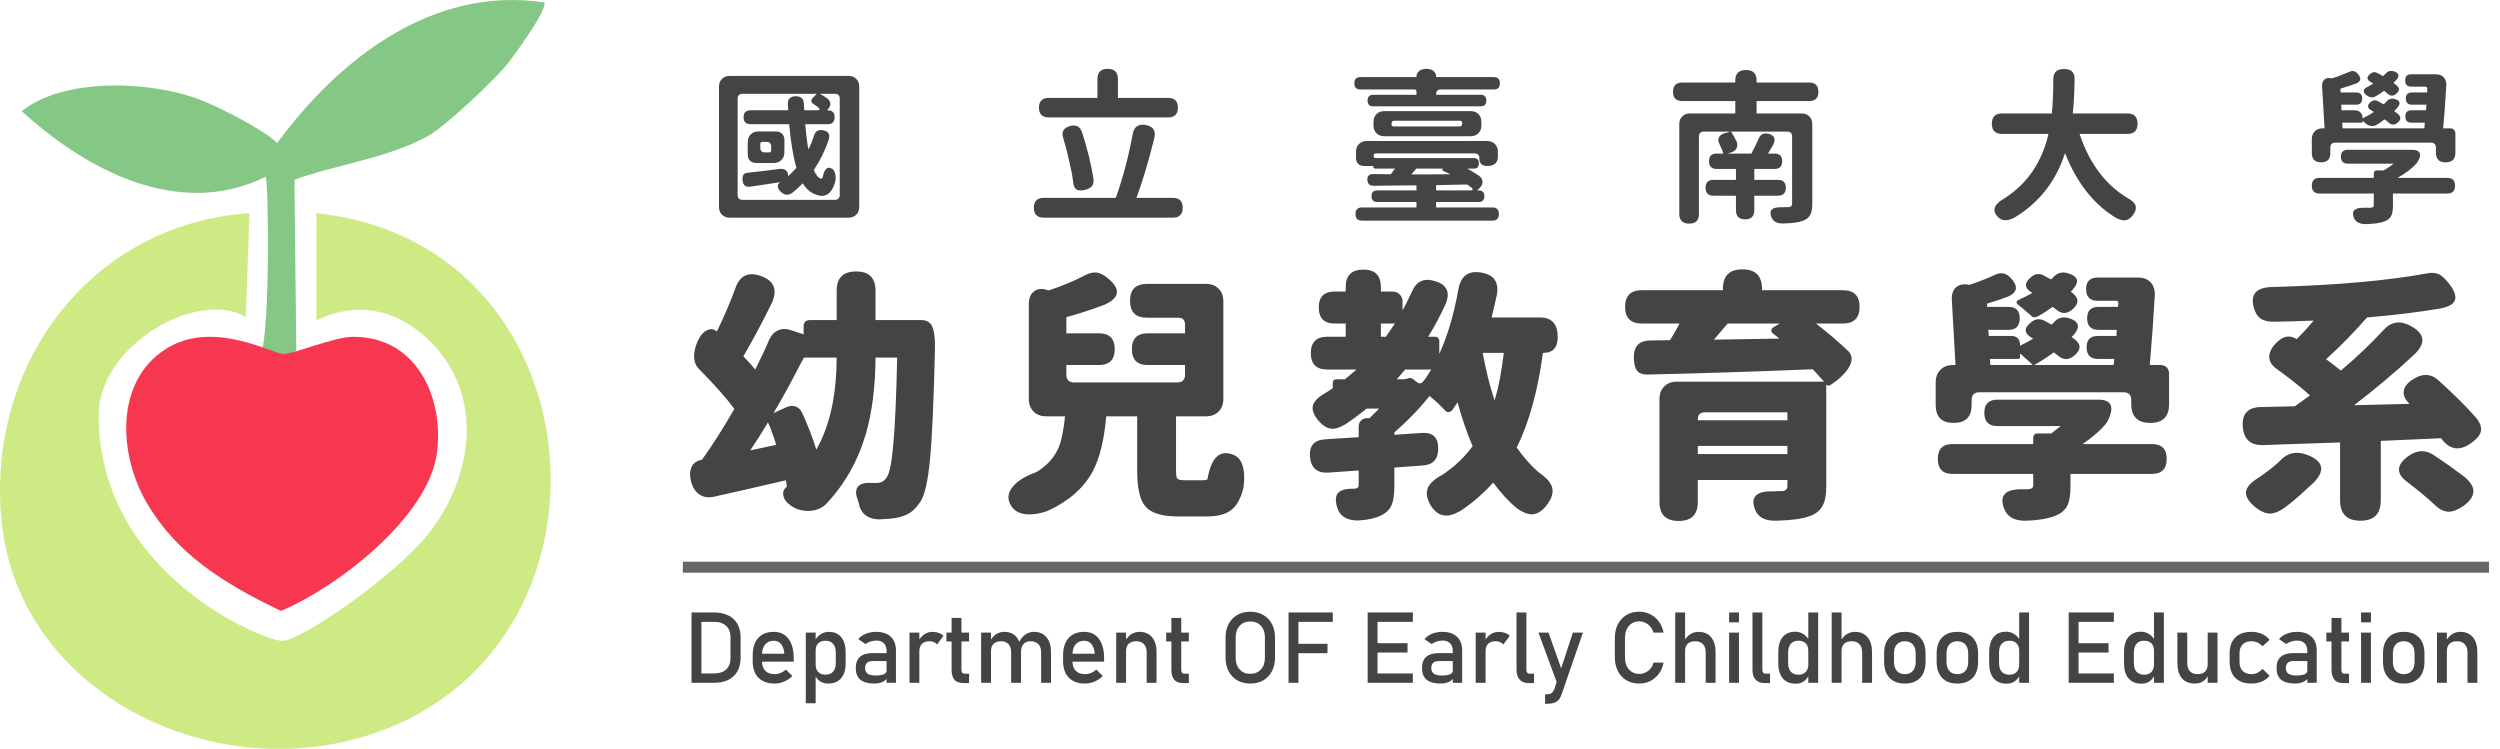 <svg width="227" height="68" viewBox="0 0 227 68" fill="none" xmlns="http://www.w3.org/2000/svg">
<path d="M63.398 62V61.148H64.843C65.315 61.148 65.68 61.026 65.938 60.783C66.198 60.537 66.329 60.191 66.329 59.746V57.865C66.329 57.419 66.198 57.075 65.938 56.832C65.68 56.586 65.315 56.463 64.843 56.463H63.398V55.61H64.817C65.59 55.61 66.188 55.811 66.61 56.212C67.035 56.611 67.247 57.173 67.247 57.9V59.71C67.247 60.194 67.152 60.607 66.961 60.95C66.771 61.29 66.494 61.55 66.131 61.732C65.768 61.911 65.328 62 64.812 62H63.398ZM62.791 62V55.61H63.688V62H62.791ZM70.342 62.066C69.706 62.066 69.214 61.889 68.865 61.534C68.517 61.18 68.343 60.676 68.343 60.023V59.508C68.343 58.829 68.51 58.303 68.844 57.931C69.18 57.559 69.654 57.373 70.263 57.373C70.837 57.373 71.281 57.584 71.594 58.005C71.911 58.427 72.069 59.019 72.069 59.781V60.08H68.993V59.359H71.217C71.19 58.99 71.094 58.701 70.927 58.493C70.763 58.285 70.541 58.181 70.263 58.181C69.926 58.181 69.664 58.292 69.476 58.515C69.289 58.738 69.195 59.053 69.195 59.46V60.04C69.195 60.418 69.295 60.708 69.494 60.91C69.696 61.112 69.979 61.213 70.342 61.213C70.524 61.213 70.704 61.177 70.883 61.103C71.061 61.03 71.221 60.928 71.362 60.796L71.95 61.385C71.725 61.602 71.471 61.77 71.19 61.89C70.909 62.007 70.626 62.066 70.342 62.066ZM73.165 63.855V57.438H74.061V63.855H73.165ZM75.208 62.066C74.924 62.066 74.676 61.998 74.465 61.864C74.254 61.726 74.099 61.533 73.999 61.284L74.061 60.33C74.061 60.526 74.096 60.693 74.166 60.831C74.237 60.969 74.338 61.074 74.47 61.148C74.605 61.221 74.767 61.257 74.957 61.257C75.253 61.257 75.482 61.168 75.643 60.989C75.807 60.808 75.889 60.553 75.889 60.225V59.236C75.889 58.902 75.807 58.643 75.643 58.458C75.482 58.273 75.253 58.181 74.957 58.181C74.767 58.181 74.605 58.216 74.47 58.287C74.338 58.357 74.237 58.459 74.166 58.594C74.096 58.729 74.061 58.893 74.061 59.086L73.969 58.208C74.106 57.941 74.287 57.736 74.509 57.592C74.732 57.446 74.98 57.373 75.252 57.373C75.741 57.373 76.119 57.535 76.386 57.86C76.652 58.183 76.786 58.64 76.786 59.231V60.225C76.786 60.808 76.648 61.26 76.373 61.583C76.097 61.905 75.709 62.066 75.208 62.066ZM80.5 62V59.108C80.5 58.81 80.42 58.578 80.259 58.414C80.1 58.247 79.875 58.164 79.582 58.164C79.403 58.164 79.226 58.191 79.05 58.247C78.877 58.3 78.722 58.377 78.584 58.48L77.93 58.032C78.102 57.824 78.329 57.663 78.611 57.548C78.895 57.431 79.21 57.373 79.555 57.373C80.127 57.373 80.569 57.52 80.883 57.816C81.196 58.112 81.353 58.53 81.353 59.069V62H80.5ZM79.384 62.066C78.825 62.066 78.404 61.95 78.123 61.719C77.844 61.487 77.705 61.133 77.705 60.655C77.705 60.201 77.833 59.863 78.088 59.64C78.346 59.415 78.731 59.302 79.243 59.302H80.54L80.601 60.023H79.248C79.016 60.023 78.842 60.075 78.725 60.181C78.608 60.283 78.549 60.441 78.549 60.655C78.549 60.887 78.627 61.058 78.782 61.169C78.937 61.281 79.17 61.336 79.481 61.336C79.821 61.336 80.076 61.3 80.245 61.227C80.415 61.153 80.5 61.039 80.5 60.884L80.593 61.525C80.513 61.648 80.415 61.749 80.298 61.829C80.181 61.908 80.046 61.966 79.894 62.004C79.744 62.045 79.575 62.066 79.384 62.066ZM82.58 62V57.438H83.477V62H82.58ZM85.089 58.52C85.01 58.423 84.911 58.35 84.791 58.3C84.67 58.25 84.531 58.225 84.373 58.225C84.089 58.225 83.868 58.304 83.71 58.462C83.554 58.618 83.477 58.834 83.477 59.113L83.384 58.234C83.522 57.964 83.702 57.753 83.925 57.601C84.15 57.449 84.398 57.373 84.668 57.373C84.876 57.373 85.063 57.403 85.23 57.465C85.4 57.523 85.548 57.611 85.674 57.728L85.089 58.52ZM87.472 62.022C87.097 62.022 86.825 61.918 86.655 61.71C86.488 61.502 86.405 61.203 86.405 60.813V56.111H87.301V60.822C87.301 60.931 87.323 61.016 87.367 61.077C87.411 61.139 87.475 61.169 87.56 61.169H87.991V62.022H87.472ZM85.934 58.247V57.438H87.991V58.247H85.934ZM94.536 62V59.236C94.536 58.914 94.452 58.665 94.285 58.489C94.121 58.313 93.887 58.225 93.582 58.225C93.304 58.225 93.088 58.31 92.936 58.48C92.784 58.65 92.708 58.89 92.708 59.201L92.527 58.322C92.674 58.017 92.864 57.783 93.099 57.619C93.333 57.455 93.592 57.373 93.876 57.373C94.372 57.373 94.754 57.535 95.023 57.86C95.296 58.183 95.432 58.64 95.432 59.231V62H94.536ZM89.087 62V57.438H89.983V62H89.087ZM91.811 62V59.236C91.811 58.914 91.732 58.665 91.574 58.489C91.416 58.313 91.192 58.225 90.901 58.225C90.609 58.225 90.381 58.303 90.22 58.458C90.062 58.613 89.983 58.831 89.983 59.113L89.891 58.234C90.031 57.959 90.214 57.746 90.44 57.597C90.668 57.447 90.921 57.373 91.196 57.373C91.676 57.373 92.048 57.535 92.312 57.86C92.576 58.183 92.708 58.64 92.708 59.231V62H91.811ZM98.527 62.066C97.891 62.066 97.399 61.889 97.051 61.534C96.702 61.18 96.528 60.676 96.528 60.023V59.508C96.528 58.829 96.695 58.303 97.029 57.931C97.365 57.559 97.839 57.373 98.448 57.373C99.022 57.373 99.466 57.584 99.78 58.005C100.096 58.427 100.254 59.019 100.254 59.781V60.08H97.178V59.359H99.402C99.375 58.99 99.279 58.701 99.112 58.493C98.948 58.285 98.726 58.181 98.448 58.181C98.111 58.181 97.849 58.292 97.661 58.515C97.474 58.738 97.38 59.053 97.38 59.46V60.04C97.38 60.418 97.48 60.708 97.679 60.91C97.881 61.112 98.164 61.213 98.527 61.213C98.709 61.213 98.889 61.177 99.068 61.103C99.246 61.03 99.406 60.928 99.547 60.796L100.136 61.385C99.91 61.602 99.657 61.77 99.375 61.89C99.094 62.007 98.811 62.066 98.527 62.066ZM101.35 62V57.438H102.246V62H101.35ZM104.118 62V59.236C104.118 58.914 104.035 58.665 103.868 58.489C103.704 58.313 103.469 58.225 103.165 58.225C102.872 58.225 102.645 58.303 102.483 58.458C102.325 58.613 102.246 58.831 102.246 59.113L102.154 58.234C102.295 57.959 102.478 57.746 102.703 57.597C102.932 57.447 103.184 57.373 103.459 57.373C103.954 57.373 104.337 57.535 104.606 57.86C104.878 58.183 105.015 58.64 105.015 59.231V62H104.118ZM107.429 62.022C107.054 62.022 106.781 61.918 106.611 61.71C106.444 61.502 106.361 61.203 106.361 60.813V56.111H107.257V60.822C107.257 60.931 107.279 61.016 107.323 61.077C107.367 61.139 107.431 61.169 107.516 61.169H107.947V62.022H107.429ZM105.89 58.247V57.438H107.947V58.247H105.89ZM113.526 62.066C113.075 62.066 112.681 61.969 112.344 61.776C112.007 61.58 111.745 61.304 111.557 60.95C111.373 60.595 111.281 60.182 111.281 59.71V57.9C111.281 57.425 111.373 57.012 111.557 56.661C111.745 56.306 112.007 56.032 112.344 55.839C112.681 55.643 113.075 55.544 113.526 55.544C113.977 55.544 114.371 55.643 114.708 55.839C115.045 56.032 115.306 56.306 115.491 56.661C115.678 57.012 115.772 57.425 115.772 57.9V59.71C115.772 60.182 115.678 60.595 115.491 60.95C115.306 61.304 115.045 61.58 114.708 61.776C114.371 61.969 113.977 62.066 113.526 62.066ZM113.526 61.183C113.928 61.183 114.248 61.051 114.489 60.787C114.732 60.523 114.853 60.175 114.853 59.741V57.869C114.853 57.433 114.732 57.084 114.489 56.823C114.248 56.56 113.928 56.428 113.526 56.428C113.128 56.428 112.807 56.56 112.564 56.823C112.321 57.084 112.199 57.433 112.199 57.869V59.741C112.199 60.175 112.321 60.523 112.564 60.787C112.807 61.051 113.128 61.183 113.526 61.183ZM116.999 62V55.61H117.896V62H116.999ZM117.439 59.31V58.458H120.537V59.31H117.439ZM117.439 56.463V55.61H121.02V56.463H117.439ZM124.182 62V55.61H125.079V62H124.182ZM124.617 62V61.148H128.287V62H124.617ZM124.617 59.253V58.401H127.803V59.253H124.617ZM124.617 56.463V55.61H128.287V56.463H124.617ZM131.913 62V59.108C131.913 58.81 131.833 58.578 131.672 58.414C131.514 58.247 131.288 58.164 130.995 58.164C130.816 58.164 130.639 58.191 130.463 58.247C130.29 58.3 130.135 58.377 129.997 58.48L129.343 58.032C129.516 57.824 129.743 57.663 130.024 57.548C130.308 57.431 130.623 57.373 130.969 57.373C131.54 57.373 131.982 57.52 132.296 57.816C132.609 58.112 132.766 58.53 132.766 59.069V62H131.913ZM130.797 62.066C130.238 62.066 129.817 61.95 129.536 61.719C129.258 61.487 129.119 61.133 129.119 60.655C129.119 60.201 129.246 59.863 129.501 59.64C129.759 59.415 130.144 59.302 130.657 59.302H131.953L132.015 60.023H130.661C130.43 60.023 130.255 60.075 130.138 60.181C130.021 60.283 129.962 60.441 129.962 60.655C129.962 60.887 130.04 61.058 130.195 61.169C130.35 61.281 130.583 61.336 130.894 61.336C131.234 61.336 131.489 61.3 131.659 61.227C131.829 61.153 131.913 61.039 131.913 60.884L132.006 61.525C131.927 61.648 131.829 61.749 131.711 61.829C131.594 61.908 131.459 61.966 131.307 62.004C131.158 62.045 130.988 62.066 130.797 62.066ZM133.993 62V57.438H134.89V62H133.993ZM136.503 58.52C136.423 58.423 136.324 58.35 136.204 58.3C136.084 58.25 135.944 58.225 135.786 58.225C135.502 58.225 135.281 58.304 135.123 58.462C134.967 58.618 134.89 58.834 134.89 59.113L134.798 58.234C134.935 57.964 135.115 57.753 135.338 57.601C135.564 57.449 135.811 57.373 136.081 57.373C136.289 57.373 136.476 57.403 136.643 57.465C136.813 57.523 136.961 57.611 137.087 57.728L136.503 58.52ZM138.596 55.61V60.822C138.596 60.931 138.619 61.016 138.666 61.077C138.716 61.139 138.785 61.169 138.872 61.169H139.294V62.022H138.767C138.43 62.022 138.168 61.916 137.98 61.706C137.793 61.495 137.699 61.197 137.699 60.813V55.61H138.596ZM142.816 57.438H143.73L141.787 63.068C141.679 63.381 141.522 63.598 141.317 63.718C141.112 63.841 140.831 63.903 140.473 63.903H140.293V63.041H140.473C140.64 63.041 140.772 63.008 140.869 62.94C140.968 62.873 141.055 62.757 141.128 62.593L142.816 57.438ZM141.51 62.373L139.691 57.438H140.605L142.007 61.402L141.51 62.373ZM148.852 62.066C148.406 62.066 148.017 61.968 147.683 61.772C147.349 61.572 147.09 61.294 146.905 60.937C146.72 60.579 146.628 60.162 146.628 59.684V57.931C146.628 57.45 146.72 57.031 146.905 56.674C147.09 56.316 147.349 56.04 147.683 55.843C148.017 55.644 148.406 55.544 148.852 55.544C149.221 55.544 149.558 55.623 149.863 55.782C150.17 55.94 150.426 56.161 150.632 56.445C150.84 56.73 150.98 57.062 151.053 57.443H150.135C150.079 57.238 149.986 57.059 149.854 56.907C149.725 56.752 149.572 56.631 149.397 56.546C149.221 56.461 149.039 56.419 148.852 56.419C148.459 56.419 148.143 56.558 147.903 56.836C147.665 57.112 147.547 57.477 147.547 57.931V59.684C147.547 60.138 147.665 60.503 147.903 60.778C148.143 61.054 148.459 61.191 148.852 61.191C149.13 61.191 149.392 61.103 149.638 60.928C149.884 60.752 150.05 60.498 150.135 60.167H151.053C150.98 60.548 150.84 60.881 150.632 61.165C150.424 61.449 150.167 61.67 149.863 61.829C149.558 61.987 149.221 62.066 148.852 62.066ZM152.109 62V55.61H153.006V62H152.109ZM154.878 62V59.236C154.878 58.914 154.794 58.665 154.627 58.489C154.463 58.313 154.229 58.225 153.924 58.225C153.631 58.225 153.404 58.301 153.243 58.454C153.085 58.606 153.006 58.821 153.006 59.1L152.914 58.221C153.054 57.951 153.237 57.743 153.463 57.597C153.691 57.447 153.943 57.373 154.219 57.373C154.714 57.373 155.096 57.535 155.366 57.86C155.638 58.183 155.774 58.64 155.774 59.231V62H154.878ZM157.002 56.507V55.61H157.898V56.507H157.002ZM157.002 62V57.438H157.898V62H157.002ZM160.022 55.61V60.822C160.022 60.931 160.045 61.016 160.092 61.077C160.142 61.139 160.211 61.169 160.299 61.169H160.721V62.022H160.193C159.856 62.022 159.594 61.916 159.407 61.706C159.219 61.495 159.125 61.197 159.125 60.813V55.61H160.022ZM164.194 62V55.61H165.09V62H164.194ZM163.047 62.079C162.543 62.079 162.153 61.918 161.878 61.596C161.605 61.27 161.469 60.813 161.469 60.225V59.218C161.469 58.627 161.602 58.169 161.869 57.847C162.138 57.522 162.516 57.359 163.003 57.359C163.272 57.359 163.518 57.43 163.741 57.57C163.967 57.711 164.148 57.909 164.286 58.164L164.194 59.095C164.194 58.902 164.158 58.736 164.088 58.599C164.018 58.461 163.915 58.357 163.781 58.287C163.649 58.213 163.488 58.177 163.297 58.177C163.001 58.177 162.771 58.269 162.607 58.454C162.446 58.638 162.365 58.898 162.365 59.231V60.225C162.365 60.556 162.446 60.812 162.607 60.994C162.771 61.172 163.001 61.262 163.297 61.262C163.488 61.262 163.649 61.225 163.781 61.152C163.915 61.076 164.018 60.967 164.088 60.827C164.158 60.686 164.194 60.518 164.194 60.321L164.255 61.284C164.173 61.489 164.031 61.673 163.829 61.837C163.63 61.998 163.369 62.079 163.047 62.079ZM166.317 62V55.61H167.214V62H166.317ZM169.086 62V59.236C169.086 58.914 169.002 58.665 168.835 58.489C168.671 58.313 168.437 58.225 168.132 58.225C167.839 58.225 167.612 58.301 167.451 58.454C167.293 58.606 167.214 58.821 167.214 59.1L167.122 58.221C167.262 57.951 167.445 57.743 167.671 57.597C167.899 57.447 168.151 57.373 168.427 57.373C168.922 57.373 169.304 57.535 169.574 57.86C169.846 58.183 169.982 58.64 169.982 59.231V62H169.086ZM172.959 62.066C172.361 62.066 171.898 61.893 171.57 61.547C171.242 61.199 171.078 60.709 171.078 60.08V59.337C171.078 58.713 171.242 58.23 171.57 57.887C171.898 57.544 172.361 57.373 172.959 57.373C173.556 57.373 174.019 57.544 174.347 57.887C174.676 58.23 174.84 58.713 174.84 59.337V60.093C174.84 60.72 174.676 61.206 174.347 61.552C174.019 61.895 173.556 62.066 172.959 62.066ZM172.959 61.213C173.272 61.213 173.514 61.115 173.684 60.919C173.857 60.723 173.943 60.447 173.943 60.093V59.337C173.943 58.982 173.857 58.709 173.684 58.515C173.514 58.322 173.272 58.225 172.959 58.225C172.648 58.225 172.407 58.322 172.234 58.515C172.061 58.709 171.974 58.982 171.974 59.337V60.093C171.974 60.447 172.061 60.723 172.234 60.919C172.407 61.115 172.648 61.213 172.959 61.213ZM177.728 62.066C177.13 62.066 176.668 61.893 176.339 61.547C176.011 61.199 175.847 60.709 175.847 60.08V59.337C175.847 58.713 176.011 58.23 176.339 57.887C176.668 57.544 177.13 57.373 177.728 57.373C178.326 57.373 178.789 57.544 179.117 57.887C179.445 58.23 179.609 58.713 179.609 59.337V60.093C179.609 60.72 179.445 61.206 179.117 61.552C178.789 61.895 178.326 62.066 177.728 62.066ZM177.728 61.213C178.042 61.213 178.283 61.115 178.453 60.919C178.626 60.723 178.712 60.447 178.712 60.093V59.337C178.712 58.982 178.626 58.709 178.453 58.515C178.283 58.322 178.042 58.225 177.728 58.225C177.418 58.225 177.176 58.322 177.003 58.515C176.83 58.709 176.744 58.982 176.744 59.337V60.093C176.744 60.447 176.83 60.723 177.003 60.919C177.176 61.115 177.418 61.213 177.728 61.213ZM183.341 62V55.61H184.238V62H183.341ZM182.194 62.079C181.69 62.079 181.301 61.918 181.025 61.596C180.753 61.27 180.616 60.813 180.616 60.225V59.218C180.616 58.627 180.75 58.169 181.016 57.847C181.286 57.522 181.664 57.359 182.15 57.359C182.42 57.359 182.666 57.43 182.888 57.57C183.114 57.711 183.296 57.909 183.433 58.164L183.341 59.095C183.341 58.902 183.306 58.736 183.236 58.599C183.165 58.461 183.063 58.357 182.928 58.287C182.796 58.213 182.635 58.177 182.445 58.177C182.149 58.177 181.919 58.269 181.755 58.454C181.594 58.638 181.513 58.898 181.513 59.231V60.225C181.513 60.556 181.594 60.812 181.755 60.994C181.919 61.172 182.149 61.262 182.445 61.262C182.635 61.262 182.796 61.225 182.928 61.152C183.063 61.076 183.165 60.967 183.236 60.827C183.306 60.686 183.341 60.518 183.341 60.321L183.403 61.284C183.321 61.489 183.178 61.673 182.976 61.837C182.777 61.998 182.516 62.079 182.194 62.079ZM187.835 62V55.61H188.731V62H187.835ZM188.27 62V61.148H191.939V62H188.27ZM188.27 59.253V58.401H191.456V59.253H188.27ZM188.27 56.463V55.61H191.939V56.463H188.27ZM195.584 62V55.61H196.48V62H195.584ZM194.437 62.079C193.933 62.079 193.543 61.918 193.268 61.596C192.995 61.27 192.859 60.813 192.859 60.225V59.218C192.859 58.627 192.992 58.169 193.259 57.847C193.528 57.522 193.906 57.359 194.393 57.359C194.662 57.359 194.908 57.43 195.131 57.57C195.357 57.711 195.538 57.909 195.676 58.164L195.584 59.095C195.584 58.902 195.548 58.736 195.478 58.599C195.408 58.461 195.305 58.357 195.17 58.287C195.039 58.213 194.878 58.177 194.687 58.177C194.391 58.177 194.161 58.269 193.997 58.454C193.836 58.638 193.755 58.898 193.755 59.231V60.225C193.755 60.556 193.836 60.812 193.997 60.994C194.161 61.172 194.391 61.262 194.687 61.262C194.878 61.262 195.039 61.225 195.17 61.152C195.305 61.076 195.408 60.967 195.478 60.827C195.548 60.686 195.584 60.518 195.584 60.321L195.645 61.284C195.563 61.489 195.421 61.673 195.219 61.837C195.02 61.998 194.759 62.079 194.437 62.079ZM200.458 62V57.438H201.35V62H200.458ZM198.604 57.438V60.211C198.604 60.531 198.684 60.778 198.846 60.954C199.01 61.127 199.24 61.213 199.535 61.213C199.831 61.213 200.058 61.136 200.217 60.98C200.378 60.822 200.458 60.601 200.458 60.317L200.52 61.27C200.438 61.476 200.294 61.66 200.089 61.824C199.884 61.985 199.616 62.066 199.285 62.066C198.781 62.066 198.391 61.905 198.116 61.583C197.844 61.257 197.707 60.8 197.707 60.211V57.438H198.604ZM204.423 62.066C203.796 62.066 203.31 61.893 202.964 61.547C202.622 61.202 202.45 60.714 202.45 60.084V59.333C202.45 58.709 202.622 58.227 202.964 57.887C203.31 57.544 203.796 57.373 204.423 57.373C204.781 57.373 205.103 57.435 205.39 57.562C205.677 57.688 205.906 57.868 206.076 58.102L205.43 58.682C205.304 58.536 205.154 58.423 204.982 58.344C204.809 58.265 204.627 58.225 204.437 58.225C204.091 58.225 203.823 58.322 203.632 58.515C203.442 58.709 203.347 58.981 203.347 59.333V60.084C203.347 60.444 203.442 60.723 203.632 60.919C203.823 61.115 204.091 61.213 204.437 61.213C204.627 61.213 204.809 61.171 204.982 61.086C205.154 61.001 205.304 60.881 205.43 60.726L206.076 61.35C205.906 61.578 205.676 61.755 205.386 61.881C205.099 62.004 204.778 62.066 204.423 62.066ZM209.505 62V59.108C209.505 58.81 209.424 58.578 209.263 58.414C209.105 58.247 208.879 58.164 208.586 58.164C208.408 58.164 208.23 58.191 208.055 58.247C207.882 58.3 207.726 58.377 207.589 58.48L206.934 58.032C207.107 57.824 207.334 57.663 207.615 57.548C207.899 57.431 208.214 57.373 208.56 57.373C209.131 57.373 209.574 57.52 209.887 57.816C210.201 58.112 210.357 58.53 210.357 59.069V62H209.505ZM208.389 62.066C207.829 62.066 207.409 61.95 207.127 61.719C206.849 61.487 206.71 61.133 206.71 60.655C206.71 60.201 206.837 59.863 207.092 59.64C207.35 59.415 207.735 59.302 208.248 59.302H209.544L209.606 60.023H208.252C208.021 60.023 207.847 60.075 207.729 60.181C207.612 60.283 207.554 60.441 207.554 60.655C207.554 60.887 207.631 61.058 207.786 61.169C207.942 61.281 208.175 61.336 208.485 61.336C208.825 61.336 209.08 61.3 209.25 61.227C209.42 61.153 209.505 61.039 209.505 60.884L209.597 61.525C209.518 61.648 209.42 61.749 209.303 61.829C209.185 61.908 209.051 61.966 208.898 62.004C208.749 62.045 208.579 62.066 208.389 62.066ZM212.771 62.022C212.396 62.022 212.124 61.918 211.954 61.71C211.787 61.502 211.703 61.203 211.703 60.813V56.111H212.6V60.822C212.6 60.931 212.622 61.016 212.666 61.077C212.71 61.139 212.774 61.169 212.859 61.169H213.29V62.022H212.771ZM211.233 58.247V57.438H213.29V58.247H211.233ZM214.385 56.507V55.61H215.282V56.507H214.385ZM214.385 62V57.438H215.282V62H214.385ZM218.258 62.066C217.66 62.066 217.197 61.893 216.869 61.547C216.541 61.199 216.377 60.709 216.377 60.08V59.337C216.377 58.713 216.541 58.23 216.869 57.887C217.197 57.544 217.66 57.373 218.258 57.373C218.856 57.373 219.318 57.544 219.647 57.887C219.975 58.23 220.139 58.713 220.139 59.337V60.093C220.139 60.72 219.975 61.206 219.647 61.552C219.318 61.895 218.856 62.066 218.258 62.066ZM218.258 61.213C218.571 61.213 218.813 61.115 218.983 60.919C219.156 60.723 219.242 60.447 219.242 60.093V59.337C219.242 58.982 219.156 58.709 218.983 58.515C218.813 58.322 218.571 58.225 218.258 58.225C217.947 58.225 217.706 58.322 217.533 58.515C217.36 58.709 217.274 58.982 217.274 59.337V60.093C217.274 60.447 217.36 60.723 217.533 60.919C217.706 61.115 217.947 61.213 218.258 61.213ZM221.278 62V57.438H222.175V62H221.278ZM224.047 62V59.236C224.047 58.914 223.963 58.665 223.796 58.489C223.632 58.313 223.398 58.225 223.093 58.225C222.8 58.225 222.573 58.303 222.412 58.458C222.254 58.613 222.175 58.831 222.175 59.113L222.082 58.234C222.223 57.959 222.406 57.746 222.632 57.597C222.86 57.447 223.112 57.373 223.388 57.373C223.883 57.373 224.265 57.535 224.535 57.86C224.807 58.183 224.943 58.64 224.943 59.231V62H224.047Z" fill="#444444"/>
<path d="M79.856 47.16C79.344 47.16 78.92 47.032 78.584 46.776C78.264 46.52 78.064 46.168 77.984 45.72C77.984 45.688 77.968 45.632 77.936 45.552C77.92 45.488 77.904 45.432 77.888 45.384C77.68 44.872 77.68 44.48 77.888 44.208C78.096 43.936 78.496 43.816 79.088 43.848C79.28 43.848 79.464 43.848 79.64 43.848C79.992 43.848 80.272 43.696 80.48 43.392C80.752 43.072 80.96 42.088 81.104 40.44C81.264 38.744 81.384 36.088 81.464 32.472H79.496C79.48 35.112 79.192 37.408 78.632 39.36C77.896 41.872 76.672 44.024 74.96 45.816C74.512 46.216 73.96 46.408 73.304 46.392C72.648 46.376 72.08 46.16 71.6 45.744C71.328 45.52 71.168 45.264 71.12 44.976C71.072 44.672 71.168 44.416 71.408 44.208L71.456 44.184L71.36 43.608L67.208 44.568L64.856 45.096C64.28 45.224 63.8 45.136 63.416 44.832C63.048 44.544 62.808 44.088 62.696 43.464C62.616 43.032 62.656 42.664 62.816 42.36C62.976 42.04 63.264 41.84 63.68 41.76H63.728C64.624 40.528 65.608 38.984 66.68 37.128C65.96 36.152 64.896 34.952 63.488 33.528C63.136 33.192 62.984 32.728 63.032 32.136C63.08 31.624 63.248 31.12 63.536 30.624C63.728 30.304 63.96 30.088 64.232 29.976C64.536 29.832 64.808 29.864 65.048 30.072L65.096 30.096C65.752 28.736 66.304 27.448 66.752 26.232C67.152 25.016 67.944 24.632 69.128 25.08C70.328 25.512 70.632 26.352 70.04 27.6C69.112 29.472 68.264 31.056 67.496 32.352C67.864 32.72 68.224 33.12 68.576 33.552C69.072 32.576 69.496 31.672 69.848 30.84C70.024 30.44 70.288 30.16 70.64 30C70.992 29.84 71.384 29.832 71.816 29.976L72.968 30.36V29.64C72.968 29.256 73.16 29.064 73.544 29.064H75.968V26.4C75.968 25.232 76.56 24.648 77.744 24.648C78.912 24.648 79.496 25.232 79.496 26.4V29.064H82.232H83.672C84.104 29.064 84.416 29.232 84.608 29.568C84.816 29.968 84.912 30.656 84.896 31.632C84.784 36.416 84.632 39.792 84.44 41.76C84.248 43.728 83.96 44.992 83.576 45.552C83.272 46.016 82.944 46.36 82.592 46.584C82.288 46.776 81.896 46.92 81.416 47.016C81.112 47.08 80.592 47.128 79.856 47.16ZM68.12 40.896L70.472 40.392C70.408 40.152 70.296 39.808 70.136 39.36C70.04 39.056 69.904 38.72 69.728 38.352C69.472 38.784 69.208 39.216 68.936 39.648C68.744 39.936 68.472 40.352 68.12 40.896ZM74.12 40.824C74.808 39.624 75.304 38.216 75.608 36.6C75.848 35.32 75.968 33.944 75.968 32.472H72.992C72.544 33.336 72.096 34.184 71.648 35.016C71.344 35.592 70.872 36.424 70.232 37.512L71.384 36.984C71.688 36.84 71.976 36.816 72.248 36.912C72.52 37.008 72.72 37.208 72.848 37.512C73.392 38.712 73.816 39.816 74.12 40.824ZM107.024 46.896C105.52 46.896 104.512 46.592 104 45.984C103.504 45.408 103.256 44.32 103.256 42.72V37.8H100.448C100.256 39.96 99.848 41.624 99.224 42.792C98.408 44.312 97.04 45.512 95.12 46.392C94.448 46.632 93.84 46.736 93.296 46.704C92.624 46.672 92.136 46.424 91.832 45.96C91.416 45.32 91.488 44.696 92.048 44.088C92.48 43.608 93.168 43.2 94.112 42.864C95.04 42.304 95.704 41.576 96.104 40.68C96.376 40.04 96.576 39.08 96.704 37.8H94.976C94.512 37.8 94.136 37.656 93.848 37.368C93.56 37.08 93.416 36.704 93.416 36.24V27.624C93.416 27.08 93.576 26.688 93.896 26.448C94.216 26.208 94.632 26.176 95.144 26.352L95.216 26.376C96.448 25.96 97.512 25.52 98.408 25.056C98.824 24.816 99.216 24.712 99.584 24.744C99.904 24.792 100.264 24.984 100.664 25.32C101.784 26.28 101.656 27.064 100.28 27.672C99.144 28.104 97.992 28.48 96.824 28.8V30.264H99.776C100.736 30.264 101.216 30.744 101.216 31.704C101.216 32.664 100.736 33.144 99.776 33.144H96.824V34.008C96.824 34.488 97.064 34.728 97.544 34.728H102.2H106.88C107.36 34.728 107.6 34.488 107.6 34.008V33.144H104.216C103.256 33.144 102.776 32.664 102.776 31.704C102.776 30.744 103.256 30.264 104.216 30.264H107.6V29.472C107.6 29.056 107.392 28.848 106.976 28.848H104.144C103.12 28.848 102.608 28.336 102.608 27.312C102.608 26.288 103.12 25.776 104.144 25.776H109.52C109.984 25.776 110.36 25.92 110.648 26.208C110.936 26.496 111.08 26.872 111.08 27.336V31.8V36.24C111.08 36.704 110.936 37.08 110.648 37.368C110.36 37.656 109.984 37.8 109.52 37.8H106.784V42.696C106.784 43.112 106.824 43.368 106.904 43.464C107 43.56 107.232 43.608 107.6 43.608C108.144 43.608 108.688 43.608 109.232 43.608C109.424 43.608 109.56 43.576 109.64 43.512C109.976 41.496 110.784 40.768 112.064 41.328C112.496 41.52 112.776 41.936 112.904 42.576C113 43.088 113 43.664 112.904 44.304C112.664 45.28 112.28 45.96 111.752 46.344C111.256 46.712 110.528 46.896 109.568 46.896C108.72 46.896 107.872 46.896 107.024 46.896ZM123.392 47.256C122.336 47.288 121.68 46.904 121.424 46.104C121.232 45.48 121.256 45.032 121.496 44.76C121.752 44.488 122.224 44.36 122.912 44.376C122.928 44.376 122.944 44.376 122.96 44.376C123.232 44.376 123.368 44.264 123.368 44.04V42.72L120.632 42.912C119.624 42.976 119.064 42.52 118.952 41.544C118.84 40.488 119.312 39.936 120.368 39.888L121.064 39.84L123.368 39.696V38.76C123.368 38.52 123.44 38.328 123.584 38.184C123.728 38.04 123.92 37.968 124.16 37.968H124.352C124.64 37.696 124.928 37.408 125.216 37.104H124.088C123.352 37.696 122.712 38.168 122.168 38.52C121.672 38.824 121.24 38.96 120.872 38.928C120.488 38.88 120.112 38.648 119.744 38.232C119.28 37.688 119.104 37.216 119.216 36.816C119.328 36.416 119.704 36.04 120.344 35.688C120.504 35.592 120.728 35.448 121.016 35.256V34.776C121.016 34.552 121.128 34.44 121.352 34.44H122.12L123.176 33.552H120.512C119.52 33.552 119.024 33.056 119.024 32.064C119.024 31.072 119.52 30.576 120.512 30.576H122.192V29.376H121.184C120.224 29.376 119.744 28.888 119.744 27.912C119.744 26.952 120.224 26.472 121.184 26.472H122.192V26.064C122.192 25.008 122.728 24.48 123.8 24.48C124.856 24.48 125.384 25.008 125.384 26.064V26.472H126.44C126.712 26.472 126.928 26.56 127.088 26.736C127.264 26.896 127.352 27.112 127.352 27.384V28.176C127.528 27.872 127.768 27.4 128.072 26.76C128.12 26.648 128.16 26.568 128.192 26.52C128.576 25.56 129.264 25.224 130.256 25.512C131.376 25.832 131.712 26.528 131.264 27.6C130.8 28.624 130.272 29.616 129.68 30.576H130.256C130.544 30.576 130.688 30.72 130.688 31.008V32.136C131.44 30.488 132.016 28.544 132.416 26.304C132.624 25.072 133.312 24.552 134.48 24.744C135.632 24.936 136.112 25.6 135.92 26.736C135.824 27.2 135.664 27.896 135.44 28.824H138.44H139.832C140.904 28.824 141.44 29.416 141.44 30.6C141.44 31.56 141.008 32.04 140.144 32.04H140.096C139.632 35.512 138.84 38.376 137.72 40.632C138.312 41.496 138.976 42.248 139.712 42.888C140.4 43.352 140.808 43.808 140.936 44.256C141.064 44.752 140.888 45.304 140.408 45.912C140.008 46.408 139.592 46.672 139.16 46.704C138.744 46.72 138.256 46.528 137.696 46.128C136.976 45.52 136.272 44.752 135.584 43.824C134.688 44.816 133.696 45.672 132.608 46.392C132.016 46.728 131.512 46.864 131.096 46.8C130.648 46.736 130.256 46.44 129.92 45.912C129.552 45.304 129.464 44.76 129.656 44.28C129.848 43.864 130.288 43.472 130.976 43.104C132.064 42.384 132.976 41.52 133.712 40.512C133.2 39.312 132.744 37.984 132.344 36.528C132.28 36.64 132.184 36.784 132.056 36.96C131.992 37.056 131.944 37.128 131.912 37.176C131.816 37.32 131.696 37.4 131.552 37.416C131.424 37.432 131.32 37.392 131.24 37.296C130.792 36.816 130.312 36.368 129.8 35.952C128.92 37.072 127.856 38.176 126.608 39.264V39.48L129.056 39.312C130.08 39.232 130.592 39.704 130.592 40.728C130.592 41.688 130.128 42.2 129.2 42.264L126.608 42.456V44.136C126.608 44.888 126.528 45.456 126.368 45.84C126.192 46.256 125.872 46.576 125.408 46.8C124.88 47.056 124.208 47.208 123.392 47.256ZM135.704 36.36C135.896 35.736 136.064 35.048 136.208 34.296C136.368 33.384 136.48 32.632 136.544 32.04H134.624C134.72 32.536 134.88 33.28 135.104 34.272C135.232 34.816 135.432 35.512 135.704 36.36ZM128.624 34.68C128.864 34.872 129.072 34.848 129.248 34.608C129.312 34.528 129.392 34.424 129.488 34.296C129.568 34.184 129.648 34.056 129.728 33.912C129.792 33.832 129.872 33.712 129.968 33.552H127.592L126.824 34.44H127.52L127.904 34.344C128.048 34.296 128.192 34.328 128.336 34.44L128.624 34.68ZM125.384 30.576H125.84L126.248 29.976L126.656 29.376H126.008H125.384V30.576ZM161.288 47.28C160.248 47.312 159.6 46.96 159.344 46.224C158.928 45.104 159.488 44.568 161.024 44.616C161.168 44.616 161.344 44.608 161.552 44.592C161.648 44.592 161.712 44.592 161.744 44.592C162.112 44.592 162.296 44.44 162.296 44.136V43.584H154.16V45.576C154.16 46.728 153.584 47.304 152.432 47.304C151.264 47.304 150.68 46.728 150.68 45.576V40.992V36.216C150.68 35.752 150.824 35.376 151.112 35.088C151.4 34.8 151.776 34.656 152.24 34.656H158.144H165.632C165.424 34.416 165.08 34.04 164.6 33.528C159.592 33.736 154.608 33.896 149.648 34.008C149.152 34.024 148.808 33.896 148.616 33.624C148.456 33.4 148.368 33.016 148.352 32.472C148.336 31.432 148.848 30.912 149.888 30.912L151.64 30.888C151.96 30.376 152.248 29.872 152.504 29.376H149.072C148.064 29.376 147.56 28.872 147.56 27.864C147.56 26.856 148.064 26.352 149.072 26.352H156.44V26.232C156.44 25.048 157.032 24.456 158.216 24.456C159.4 24.456 159.992 25.048 159.992 26.232V26.352H167.336C168.344 26.352 168.848 26.856 168.848 27.864C168.848 28.872 168.344 29.376 167.336 29.376H164.888C166.024 30.256 167.008 31.096 167.84 31.896C168.24 32.312 168.224 32.848 167.792 33.504C167.44 34.016 166.928 34.488 166.256 34.92C166.208 34.968 166.136 35 166.04 35.016C165.944 35.016 165.88 34.992 165.848 34.944L165.824 34.896V44.16C165.824 44.944 165.712 45.536 165.488 45.936C165.264 46.352 164.872 46.664 164.312 46.872C163.64 47.112 162.632 47.248 161.288 47.28ZM154.16 41.232H158.216H162.296V40.488H158.216H154.16V41.232ZM154.16 38.16H158.216H162.296V37.44H158.216H154.808C154.376 37.44 154.16 37.656 154.16 38.088V38.16ZM155.624 30.84L158.6 30.792L161.576 30.744L161.024 30.312C160.896 30.216 160.832 30.112 160.832 30C160.848 29.872 160.928 29.768 161.072 29.688L161.6 29.376H159.224H156.872L155.624 30.84ZM183.968 47.28C182.912 47.312 182.24 46.928 181.952 46.128C181.536 44.96 182.104 44.392 183.656 44.424C183.816 44.424 183.968 44.424 184.112 44.424C184.304 44.408 184.432 44.376 184.496 44.328C184.576 44.28 184.616 44.184 184.616 44.04V43.032H177.296C176.4 43.032 175.952 42.576 175.952 41.664C175.952 40.768 176.4 40.32 177.296 40.32H184.616V39.768C184.616 39.496 184.752 39.36 185.024 39.36H186.248L187.112 38.688H181.376C180.576 38.688 180.176 38.288 180.176 37.488C180.176 36.688 180.576 36.288 181.376 36.288H185H190.544C191.136 36.288 191.504 36.456 191.648 36.792C191.792 37.144 191.68 37.664 191.312 38.352C190.8 39.008 190.064 39.664 189.104 40.32H195.392C196.288 40.32 196.736 40.768 196.736 41.664C196.736 42.576 196.288 43.032 195.392 43.032H192.368H188V44.16C188 44.944 187.904 45.528 187.712 45.912C187.504 46.328 187.128 46.64 186.584 46.848C185.912 47.104 185.04 47.248 183.968 47.28ZM177.392 38.4C176.304 38.4 175.76 37.856 175.76 36.768V34.704C175.76 34.24 175.904 33.864 176.192 33.576C176.48 33.288 176.856 33.144 177.32 33.144H177.56L177.344 29.352L177.224 27.192C177.208 26.696 177.336 26.328 177.608 26.088C177.88 25.848 178.256 25.768 178.736 25.848L178.808 25.872C179.672 25.584 180.464 25.272 181.184 24.936C181.744 24.68 182.24 24.816 182.672 25.344C183.264 26.048 183.152 26.576 182.336 26.928C181.84 27.12 181.2 27.336 180.416 27.576L180.44 27.864H182.36C183.048 27.864 183.392 28.208 183.392 28.896C183.392 29.6 183.048 29.952 182.36 29.952H180.536L180.584 30.504H182.6C183.144 30.504 183.416 30.776 183.416 31.32V31.392C183.864 31.184 184.264 30.968 184.616 30.744L184.52 30.696C183.784 30.28 183.744 29.808 184.4 29.28C184.784 28.944 185.208 28.896 185.672 29.136L186.272 29.472C186.304 29.456 186.336 29.432 186.368 29.4C186.416 29.352 186.448 29.32 186.464 29.304C186.816 28.856 187.288 28.72 187.88 28.896C188.744 29.168 188.904 29.648 188.36 30.336C188.28 30.416 188.192 30.504 188.096 30.6C188.128 30.616 188.16 30.64 188.192 30.672C188.272 30.72 188.328 30.76 188.36 30.792C188.968 31.256 188.976 31.744 188.384 32.256C187.856 32.72 187.336 32.72 186.824 32.256C186.776 32.208 186.704 32.152 186.608 32.088C186.56 32.04 186.52 32.008 186.488 31.992C185.976 32.376 185.384 32.76 184.712 33.144H191.912L191.984 32.592H190.496C189.808 32.592 189.464 32.24 189.464 31.536C189.464 30.848 189.808 30.504 190.496 30.504H192.176L192.2 29.952H190.544C189.856 29.952 189.512 29.6 189.512 28.896C189.512 28.208 189.856 27.864 190.544 27.864H192.32L192.344 27.504C192.344 27.376 192.28 27.312 192.152 27.312H190.472C189.768 27.312 189.416 26.96 189.416 26.256C189.416 25.552 189.768 25.2 190.472 25.2H194.12C194.616 25.2 195 25.344 195.272 25.632C195.544 25.92 195.672 26.312 195.656 26.808C195.528 29.032 195.376 31.144 195.2 33.144H196.16C196.4 33.144 196.592 33.216 196.736 33.36C196.88 33.504 196.952 33.696 196.952 33.936V36.696C196.952 37.832 196.384 38.4 195.248 38.4C194.096 38.4 193.52 37.832 193.52 36.696V36.336C193.52 35.856 193.28 35.616 192.8 35.616H186.272H179.744C179.264 35.616 179.024 35.856 179.024 36.336V36.768C179.024 37.856 178.48 38.4 177.392 38.4ZM180.728 33.144H184.568C184.488 33.048 184.32 32.888 184.064 32.664C184.032 32.632 183.976 32.584 183.896 32.52C183.832 32.456 183.784 32.416 183.752 32.4C183.72 32.368 183.688 32.328 183.656 32.28C183.544 32.2 183.464 32.144 183.416 32.112V32.424C183.416 32.536 183.36 32.592 183.248 32.592H180.68L180.728 33.144ZM185.024 28.728C184.768 28.856 184.568 28.832 184.424 28.656C184.168 28.432 183.968 28.264 183.824 28.152C183.712 28.04 183.528 27.888 183.272 27.696C183.016 27.504 183.048 27.336 183.368 27.192C183.64 27.08 184.032 26.88 184.544 26.592L184.496 26.568C183.808 26.168 183.776 25.704 184.4 25.176C184.784 24.84 185.184 24.792 185.6 25.032C185.728 25.096 185.936 25.208 186.224 25.368C186.256 25.352 186.288 25.328 186.32 25.296C186.368 25.248 186.4 25.216 186.416 25.2C186.8 24.768 187.256 24.64 187.784 24.816C188.68 25.088 188.832 25.568 188.24 26.256C188.192 26.32 188.12 26.4 188.024 26.496C188.04 26.496 188.064 26.512 188.096 26.544C188.128 26.56 188.152 26.576 188.168 26.592C188.776 27.072 188.784 27.568 188.192 28.08C187.696 28.528 187.2 28.536 186.704 28.104C186.672 28.072 186.616 28.032 186.536 27.984C186.472 27.92 186.424 27.88 186.392 27.864C186.104 28.056 185.816 28.248 185.528 28.44C185.368 28.536 185.2 28.632 185.024 28.728ZM214.328 47.28C213.096 47.28 212.48 46.664 212.48 45.432V40.176L208.136 40.32L205.496 40.416C204.36 40.448 203.744 39.904 203.648 38.784C203.536 37.584 204.088 36.976 205.304 36.96L208.376 36.888L209.744 35.904C208.992 35.216 208 34.424 206.768 33.528C206.272 33.192 206.032 32.8 206.048 32.352C206.064 31.92 206.312 31.48 206.792 31.032C207.352 30.504 207.92 30.416 208.496 30.768L208.544 30.792C209.072 30.264 209.584 29.704 210.08 29.112C210.064 29.112 210.04 29.112 210.008 29.112C208.424 29.176 207.248 29.208 206.48 29.208C205.968 29.224 205.56 29.128 205.256 28.92C204.968 28.712 204.76 28.368 204.632 27.888C204.328 26.704 204.88 26.096 206.288 26.064C212.064 25.904 216.776 25.488 220.424 24.816C220.824 24.736 221.176 24.768 221.48 24.912C221.72 25.04 221.992 25.288 222.296 25.656C222.824 26.312 223.032 26.832 222.92 27.216C222.824 27.584 222.384 27.848 221.6 28.008C219.616 28.344 217.392 28.616 214.928 28.824C213.712 30.216 212.472 31.48 211.208 32.616C211.608 32.904 212.056 33.248 212.552 33.648C213.992 32.432 215.288 31.2 216.44 29.952C217.128 29.2 217.944 29.08 218.888 29.592C220.184 30.296 220.296 31.16 219.224 32.184C217.544 33.752 215.72 35.288 213.752 36.792L218.792 36.672L218.768 36.648C218.368 36.264 218.2 35.88 218.264 35.496C218.328 35.096 218.608 34.744 219.104 34.44C219.936 33.896 220.688 33.912 221.36 34.488C222.8 35.784 223.96 36.936 224.84 37.944C225.224 38.424 225.36 38.848 225.248 39.216C225.152 39.568 224.832 39.928 224.288 40.296C223.264 40.984 222.384 40.816 221.648 39.792L216.176 40.032V43.656V45.432C216.176 46.664 215.56 47.28 214.328 47.28ZM207.368 46.152C206.904 46.472 206.488 46.632 206.12 46.632C205.736 46.632 205.32 46.464 204.872 46.128C204.184 45.584 203.872 45.08 203.936 44.616C204.016 44.184 204.448 43.736 205.232 43.272C205.312 43.224 205.424 43.144 205.568 43.032C205.648 42.968 205.712 42.92 205.76 42.888C206.304 42.488 206.736 42.128 207.056 41.808C207.712 41.104 208.528 40.936 209.504 41.304C210.944 41.864 211.152 42.688 210.128 43.776C209.616 44.256 209.232 44.608 208.976 44.832C208.432 45.328 207.896 45.768 207.368 46.152ZM223.688 45.936C223.176 46.288 222.72 46.464 222.32 46.464C221.888 46.448 221.464 46.232 221.048 45.816C220.664 45.464 220.272 45.12 219.872 44.784C219.36 44.368 218.968 44.056 218.696 43.848C217.512 43.032 217.536 42.2 218.768 41.352C219.488 40.872 220.192 40.84 220.88 41.256C221.616 41.736 222.264 42.184 222.824 42.6C223.048 42.76 223.376 43 223.808 43.32C223.856 43.368 223.888 43.4 223.904 43.416C224.88 44.28 224.808 45.12 223.688 45.936Z" fill="#444444"/>
<path d="M66.258 19.765C65.969 19.765 65.734 19.675 65.553 19.495C65.374 19.315 65.284 19.08 65.284 18.79V13.645V7.87C65.284 7.58 65.374 7.345 65.553 7.165C65.734 6.985 65.969 6.895 66.258 6.895H71.644H77.043C77.334 6.895 77.569 6.985 77.749 7.165C77.928 7.345 78.019 7.58 78.019 7.87V18.79C78.019 19.08 77.928 19.315 77.749 19.495C77.569 19.675 77.334 19.765 77.043 19.765H66.258ZM67.428 18.145H71.614H75.799C76.099 18.145 76.249 17.995 76.249 17.695V8.965C76.249 8.665 76.099 8.515 75.799 8.515H74.433C74.653 8.625 74.894 8.775 75.153 8.965C75.303 9.095 75.383 9.245 75.394 9.415C75.403 9.585 75.334 9.75 75.183 9.91L75.079 10.015H75.153C75.573 10.015 75.784 10.225 75.784 10.645C75.784 11.065 75.573 11.275 75.153 11.275H73.114C73.194 12.205 73.288 12.97 73.398 13.57C73.599 13.19 73.763 12.785 73.894 12.355C74.023 11.915 74.308 11.74 74.749 11.83C75.228 11.92 75.394 12.21 75.243 12.7C74.903 13.7 74.454 14.61 73.894 15.43C74.084 15.9 74.303 16.165 74.553 16.225C74.614 16.235 74.663 16.19 74.704 16.09C74.763 15.73 74.868 15.48 75.019 15.34C75.178 15.18 75.383 15.195 75.633 15.385C75.754 15.485 75.829 15.665 75.859 15.925C75.888 16.145 75.879 16.355 75.829 16.555C75.659 17.115 75.413 17.485 75.094 17.665C74.784 17.835 74.424 17.825 74.013 17.635C73.594 17.495 73.219 17.165 72.888 16.645C72.588 16.965 72.263 17.26 71.913 17.53C71.534 17.79 71.163 17.72 70.803 17.32C70.683 17.18 70.624 17.04 70.624 16.9C70.624 16.76 70.694 16.645 70.834 16.555L70.864 16.54L68.163 16.945C67.713 17.015 67.469 16.83 67.428 16.39C67.409 16.16 67.428 15.995 67.489 15.895C67.549 15.775 67.683 15.705 67.894 15.685C68.763 15.595 69.724 15.48 70.773 15.34C71.013 15.31 71.204 15.35 71.344 15.46C71.484 15.57 71.558 15.735 71.569 15.955V16C71.788 15.8 72.038 15.545 72.319 15.235C72.028 14.275 71.808 12.955 71.659 11.275H68.148C67.728 11.275 67.519 11.065 67.519 10.645C67.519 10.225 67.728 10.015 68.148 10.015H71.569L71.538 9.505C71.508 8.995 71.749 8.74 72.258 8.74C72.739 8.74 72.984 8.975 72.993 9.445L73.023 10.015H74.163C74.454 10.015 74.489 9.92 74.269 9.73C74.198 9.68 74.094 9.605 73.954 9.505C73.903 9.475 73.868 9.45 73.849 9.43C73.749 9.37 73.689 9.295 73.668 9.205C73.659 9.105 73.694 9.01 73.773 8.92L74.163 8.515H67.428C67.129 8.515 66.978 8.665 66.978 8.965V13.33V17.695C66.978 17.995 67.129 18.145 67.428 18.145ZM68.674 14.8C68.433 14.8 68.243 14.73 68.103 14.59C67.963 14.45 67.894 14.26 67.894 14.02V12.91C67.894 12.62 67.984 12.385 68.163 12.205C68.344 12.025 68.579 11.935 68.868 11.935H69.558H70.444C70.683 11.935 70.874 12.005 71.013 12.145C71.153 12.285 71.224 12.475 71.224 12.715V13.825C71.224 14.115 71.133 14.35 70.954 14.53C70.773 14.71 70.538 14.8 70.249 14.8H69.543H68.674ZM69.469 13.84H69.528H69.829C69.959 13.84 70.023 13.775 70.023 13.645V13.315C70.023 13.025 69.879 12.88 69.588 12.88H69.513H69.228C69.099 12.88 69.034 12.945 69.034 13.075V13.405C69.034 13.695 69.178 13.84 69.469 13.84ZM94.773 19.765C94.174 19.765 93.874 19.465 93.874 18.865C93.874 18.265 94.174 17.965 94.773 17.965H97.594H101.314C101.964 16.145 102.474 14.22 102.844 12.19C102.964 11.51 103.359 11.23 104.029 11.35C104.729 11.47 104.984 11.89 104.794 12.61C104.284 14.67 103.749 16.455 103.189 17.965H106.489C107.089 17.965 107.389 18.265 107.389 18.865C107.389 19.465 107.089 19.765 106.489 19.765H100.624H94.773ZM98.569 17.23C98.219 17.32 97.948 17.315 97.758 17.215C97.579 17.105 97.474 16.875 97.444 16.525C97.374 15.955 97.258 15.345 97.099 14.695C96.948 13.985 96.763 13.265 96.543 12.535C96.353 11.975 96.564 11.61 97.174 11.44C97.704 11.3 98.058 11.48 98.239 11.98C98.418 12.51 98.633 13.255 98.883 14.215C99.073 15.045 99.209 15.725 99.288 16.255C99.319 16.525 99.273 16.735 99.153 16.885C99.043 17.035 98.849 17.15 98.569 17.23ZM95.224 10.66C94.633 10.66 94.338 10.365 94.338 9.775C94.338 9.185 94.633 8.89 95.224 8.89H99.648V7.18C99.648 6.56 99.959 6.25 100.579 6.25C101.199 6.25 101.509 6.56 101.509 7.18V8.89H106.069C106.659 8.89 106.954 9.185 106.954 9.775C106.954 10.365 106.659 10.66 106.069 10.66H103.789H100.639H95.224ZM123.679 20.035C123.279 20.035 123.079 19.835 123.079 19.435C123.079 19.035 123.279 18.835 123.679 18.835H128.614V18.34H125.059C124.709 18.34 124.534 18.165 124.534 17.815C124.534 17.465 124.709 17.29 125.059 17.29H128.614V16.825L124.699 16.87C124.369 16.87 124.189 16.7 124.159 16.36C124.129 15.99 124.299 15.805 124.669 15.805L126.289 15.82L126.664 15.31H124.894C124.764 15.31 124.699 15.245 124.699 15.115V15.07H123.859C123.639 15.07 123.459 15.005 123.319 14.875C123.189 14.735 123.124 14.555 123.124 14.335V13.78C123.124 13.49 123.214 13.255 123.394 13.075C123.574 12.895 123.809 12.805 124.099 12.805H129.559H135.034C135.324 12.805 135.559 12.895 135.739 13.075C135.919 13.255 136.009 13.49 136.009 13.78V14.23C136.009 14.5 135.924 14.71 135.754 14.86C135.584 15 135.354 15.07 135.064 15.07C134.574 15.07 134.329 14.85 134.329 14.41V14.38C134.329 14.08 134.179 13.93 133.879 13.93H124.939C124.799 13.93 124.729 14 124.729 14.14V14.185C124.729 14.295 124.784 14.35 124.894 14.35H133.804C134.124 14.35 134.284 14.51 134.284 14.83C134.284 15.15 134.124 15.31 133.804 15.31H133.234C133.714 15.59 134.064 15.805 134.284 15.955C134.504 16.105 134.614 16.295 134.614 16.525C134.614 16.745 134.494 16.96 134.254 17.17L134.104 17.29H134.254C134.604 17.29 134.779 17.465 134.779 17.815C134.779 18.165 134.604 18.34 134.254 18.34H130.399V18.835H135.499C135.899 18.835 136.099 19.035 136.099 19.435C136.099 19.835 135.899 20.035 135.499 20.035H129.589H123.679ZM130.399 17.29H132.154H133.474C133.764 17.29 133.804 17.2 133.594 17.02C133.524 16.98 133.419 16.905 133.279 16.795C133.249 16.775 133.229 16.76 133.219 16.75L131.809 16.78L130.399 16.81V17.29ZM128.149 15.835H129.919L131.689 15.82L131.029 15.505C130.929 15.455 130.924 15.4 131.014 15.34L131.044 15.31H129.814H128.599L128.149 15.835ZM125.689 12.37C125.399 12.37 125.164 12.28 124.984 12.1C124.804 11.92 124.714 11.685 124.714 11.395V11.065C124.714 10.775 124.804 10.54 124.984 10.36C125.164 10.18 125.399 10.09 125.689 10.09H129.604H133.534C133.824 10.09 134.059 10.18 134.239 10.36C134.419 10.54 134.509 10.775 134.509 11.065V11.395C134.509 11.685 134.419 11.92 134.239 12.1C134.059 12.28 133.824 12.37 133.534 12.37H129.604H125.689ZM126.559 11.485H129.559H132.499C132.679 11.485 132.769 11.395 132.769 11.215V11.17C132.769 11.03 132.699 10.96 132.559 10.96H129.559H126.619C126.439 10.96 126.349 11.05 126.349 11.23V11.275C126.349 11.415 126.419 11.485 126.559 11.485ZM124.699 9.655C124.349 9.655 124.174 9.48 124.174 9.13C124.174 8.78 124.349 8.605 124.699 8.605H128.614V8.32C128.614 8.19 128.549 8.125 128.419 8.125H123.529C123.159 8.125 122.974 7.935 122.974 7.555C122.974 7.185 123.159 7 123.529 7H128.614V6.97C128.614 6.74 128.704 6.56 128.884 6.43C129.054 6.31 129.264 6.25 129.514 6.25C129.764 6.25 129.974 6.31 130.144 6.43C130.314 6.56 130.399 6.74 130.399 6.97V7H135.634C136.004 7 136.189 7.185 136.189 7.555C136.189 7.935 136.004 8.125 135.634 8.125H133.294H130.834C130.544 8.125 130.399 8.27 130.399 8.56V8.605H134.434C134.784 8.605 134.959 8.78 134.959 9.13C134.959 9.48 134.784 9.655 134.434 9.655H129.559H124.699ZM161.959 20.29C161.359 20.31 160.984 20.11 160.834 19.69C160.604 19.08 160.919 18.79 161.779 18.82C161.889 18.82 162.034 18.815 162.214 18.805C162.294 18.805 162.344 18.805 162.364 18.805C162.604 18.805 162.724 18.705 162.724 18.505V12.4C162.724 12.1 162.574 11.95 162.274 11.95H157.174C157.314 12.14 157.479 12.43 157.669 12.82C157.769 13.05 157.774 13.26 157.684 13.45C157.604 13.63 157.439 13.76 157.189 13.84L156.874 13.945H159.139L159.034 13.915C159.254 13.525 159.464 13.1 159.664 12.64C159.834 12.19 160.154 12.03 160.624 12.16C161.154 12.31 161.269 12.66 160.969 13.21C160.769 13.55 160.624 13.795 160.534 13.945H161.134C161.594 13.945 161.824 14.175 161.824 14.635C161.824 15.105 161.594 15.34 161.134 15.34H159.289V16.33H161.434C161.914 16.33 162.154 16.57 162.154 17.05C162.154 17.53 161.914 17.77 161.434 17.77H159.289V19.09C159.289 19.64 159.014 19.915 158.464 19.915C157.904 19.915 157.624 19.64 157.624 19.09V17.77H155.584C155.104 17.77 154.864 17.53 154.864 17.05C154.864 16.57 155.104 16.33 155.584 16.33H157.624V15.34H155.869C155.409 15.34 155.179 15.105 155.179 14.635C155.179 14.175 155.409 13.945 155.869 13.945H156.484C156.404 13.675 156.289 13.395 156.139 13.105C156.019 12.885 155.994 12.685 156.064 12.505C156.144 12.325 156.304 12.195 156.544 12.115L157.114 11.95H154.714C154.414 11.95 154.264 12.1 154.264 12.4V19.42C154.264 20.01 153.969 20.305 153.379 20.305C152.779 20.305 152.479 20.01 152.479 19.42V15.31V11.275C152.479 10.985 152.569 10.75 152.749 10.57C152.929 10.39 153.164 10.3 153.454 10.3H157.564V9.175H152.749C152.189 9.175 151.909 8.895 151.909 8.335C151.909 7.775 152.189 7.495 152.749 7.495H154.744H157.564V7.315C157.564 6.675 157.889 6.355 158.539 6.355C159.179 6.355 159.499 6.675 159.499 7.315V7.495H164.269C164.829 7.495 165.109 7.775 165.109 8.335C165.109 8.895 164.829 9.175 164.269 9.175H159.499V10.3H163.579C163.869 10.3 164.104 10.39 164.284 10.57C164.464 10.75 164.554 10.985 164.554 11.275V18.505C164.554 18.945 164.494 19.28 164.374 19.51C164.254 19.74 164.044 19.915 163.744 20.035C163.374 20.185 162.779 20.27 161.959 20.29ZM182.929 19.75C182.259 20.11 181.739 20.08 181.369 19.66C180.849 19.08 181.069 18.525 182.029 17.995C184.079 16.675 185.404 14.73 186.004 12.16H181.789C181.169 12.16 180.859 11.85 180.859 11.23C180.859 10.61 181.169 10.3 181.789 10.3H183.574H186.304C186.394 9.49 186.439 8.445 186.439 7.165C186.449 6.565 186.774 6.265 187.414 6.265C188.064 6.265 188.384 6.57 188.374 7.18C188.354 8.46 188.299 9.5 188.209 10.3H191.149H193.159C193.779 10.3 194.089 10.61 194.089 11.23C194.089 11.85 193.779 12.16 193.159 12.16H188.824C189.704 14.8 191.139 16.73 193.129 17.95C193.549 18.17 193.804 18.4 193.894 18.64C193.994 18.91 193.909 19.22 193.639 19.57C193.439 19.83 193.214 19.975 192.964 20.005C192.734 20.025 192.464 19.955 192.154 19.795C190.124 18.575 188.574 16.61 187.504 13.9C186.684 16.45 185.159 18.4 182.929 19.75ZM214.804 20.35C214.234 20.35 213.874 20.15 213.724 19.75C213.494 19.14 213.809 18.845 214.669 18.865C214.859 18.865 215.044 18.865 215.224 18.865C215.344 18.855 215.424 18.835 215.464 18.805C215.514 18.775 215.539 18.71 215.539 18.61V17.575H210.619C210.149 17.575 209.914 17.335 209.914 16.855C209.914 16.385 210.149 16.15 210.619 16.15H215.539V15.76C215.539 15.57 215.634 15.475 215.824 15.475H216.439C216.679 15.335 216.984 15.13 217.354 14.86H213.184C212.764 14.86 212.554 14.65 212.554 14.23C212.554 13.81 212.764 13.6 213.184 13.6H215.704H219.019C219.399 13.6 219.629 13.705 219.709 13.915C219.799 14.115 219.714 14.41 219.454 14.8C219.034 15.28 218.449 15.73 217.699 16.15H222.214C222.684 16.15 222.919 16.385 222.919 16.855C222.919 17.335 222.684 17.575 222.214 17.575H220.099H217.279V18.67C217.279 19.09 217.224 19.405 217.114 19.615C217.004 19.835 216.799 20 216.499 20.11C216.139 20.25 215.574 20.33 214.804 20.35ZM210.754 14.74C210.194 14.74 209.914 14.46 209.914 13.9V12.625C209.914 12.335 210.004 12.1 210.184 11.92C210.364 11.74 210.599 11.65 210.889 11.65H211.069L210.844 7.84C210.834 7.56 210.904 7.355 211.054 7.225C211.204 7.095 211.414 7.055 211.684 7.105L211.729 7.12C212.139 7 212.684 6.795 213.364 6.505C213.644 6.385 213.894 6.46 214.114 6.73C214.434 7.11 214.374 7.395 213.934 7.585C213.644 7.695 213.199 7.84 212.599 8.02C212.559 8.03 212.529 8.04 212.509 8.05L212.524 8.395H213.934C214.304 8.395 214.489 8.58 214.489 8.95C214.489 9.32 214.304 9.505 213.934 9.505H212.584L212.614 10.015H213.829C214.039 10.015 214.204 10.08 214.324 10.21C214.454 10.33 214.519 10.495 214.519 10.705V10.75C214.879 10.58 215.224 10.385 215.554 10.165L215.299 10.015C214.939 9.795 214.924 9.545 215.254 9.265C215.464 9.085 215.689 9.06 215.929 9.19L216.439 9.475C216.459 9.455 216.489 9.425 216.529 9.385C216.609 9.315 216.664 9.26 216.694 9.22C216.894 8.98 217.149 8.905 217.459 8.995C217.919 9.125 217.999 9.38 217.699 9.76C217.669 9.79 217.619 9.845 217.549 9.925C217.479 9.995 217.424 10.05 217.384 10.09C217.414 10.11 217.459 10.14 217.519 10.18C217.619 10.25 217.689 10.305 217.729 10.345C218.029 10.605 218.024 10.865 217.714 11.125C217.434 11.375 217.164 11.38 216.904 11.14C216.744 11 216.614 10.9 216.514 10.84C216.264 11.03 216.044 11.185 215.854 11.305C215.684 11.415 215.499 11.46 215.299 11.44C215.099 11.41 214.924 11.325 214.774 11.185C214.694 11.105 214.609 11.035 214.519 10.975V11.11C214.519 11.13 214.509 11.14 214.489 11.14H212.674L212.704 11.65H216.409H220.129L220.174 11.14H218.959C218.589 11.14 218.404 10.95 218.404 10.57C218.404 10.2 218.589 10.015 218.959 10.015H220.279L220.324 9.505H219.004C218.634 9.505 218.449 9.32 218.449 8.95C218.449 8.58 218.634 8.395 219.004 8.395H220.384L220.399 8.08C220.409 7.94 220.344 7.87 220.204 7.87H218.944C218.574 7.87 218.389 7.68 218.389 7.3C218.389 6.93 218.574 6.745 218.944 6.745H221.164C221.474 6.745 221.714 6.835 221.884 7.015C222.054 7.195 222.134 7.44 222.124 7.75C222.044 9.18 221.949 10.48 221.839 11.65H222.439C222.779 11.65 222.949 11.82 222.949 12.16V13.855C222.949 14.445 222.654 14.74 222.064 14.74C221.474 14.74 221.179 14.445 221.179 13.855V13.405C221.179 13.105 221.029 12.955 220.729 12.955H216.379H212.044C211.744 12.955 211.594 13.105 211.594 13.405V13.9C211.594 14.46 211.314 14.74 210.754 14.74ZM215.719 8.74C215.439 8.9 215.154 8.865 214.864 8.635C214.704 8.505 214.624 8.38 214.624 8.26C214.624 8.13 214.724 8.015 214.924 7.915C215.184 7.775 215.374 7.665 215.494 7.585L215.269 7.45C214.889 7.24 214.869 6.995 215.209 6.715C215.419 6.535 215.634 6.505 215.854 6.625C215.894 6.645 215.954 6.675 216.034 6.715C216.184 6.795 216.299 6.86 216.379 6.91C216.439 6.86 216.519 6.785 216.619 6.685C216.819 6.455 217.069 6.385 217.369 6.475C217.829 6.625 217.904 6.885 217.594 7.255C217.504 7.345 217.414 7.435 217.324 7.525C217.354 7.555 217.404 7.595 217.474 7.645C217.524 7.675 217.559 7.7 217.579 7.72C217.899 7.98 217.904 8.24 217.594 8.5C217.314 8.75 217.044 8.75 216.784 8.5C216.754 8.48 216.714 8.445 216.664 8.395C216.574 8.325 216.509 8.275 216.469 8.245C216.319 8.365 216.119 8.5 215.869 8.65C215.859 8.66 215.834 8.675 215.794 8.695C215.764 8.715 215.739 8.73 215.719 8.74Z" fill="#444444"/>
<rect x="62" y="51" width="164" height="1" fill="#666666"/>
<g clip-path="url(#clip0_245_2)">
<path d="M28.732 19.36C55.502 22.123 57.634 61.104 31.527 67.286C17.591 70.583 1.56 62.213 0.128 47.184C-1.232 32.915 8.379 20.302 22.649 19.36L22.321 28.809C18.221 26.183 8.96 31.192 8.96 37.732C8.96 52.187 24.009 58.202 25.618 58.189C27.388 58.174 35.812 52.275 38.744 48.661C43.163 43.215 44.149 35.21 38.291 30.301C35.408 27.885 32.029 27.499 28.729 29.086V19.36H28.732Z" fill="#CEEA85"/>
<path d="M23.695 32.125C24.541 29.93 24.379 16.643 24.133 16.041C16.253 19.953 7.822 15.433 1.974 10.09C5.845 7.002 13.719 7.337 18.199 9.066C19.893 9.719 23.999 11.795 25.164 12.99C30.745 5.407 39.239 -1.307 49.41 0.219C49.781 0.811 46.63 5.112 46.055 5.826C44.869 7.303 40.416 11.501 38.841 12.361C35.103 14.403 30.687 14.889 26.733 16.321L26.904 31.821C26.724 31.863 26.527 32.815 25.055 32.304C24.142 31.985 24.194 32.28 23.695 32.125Z" fill="#85C785"/>
<path d="M25.706 32.143C26.59 32.164 30.283 30.623 31.925 30.587C37.734 30.459 40.331 35.985 39.678 41.09C38.935 46.917 30.699 53.287 25.52 55.469C20.249 52.971 16.019 50.251 13.339 45.683C10.827 41.401 10.325 34.708 15.058 31.684C19.3 28.973 24.738 32.119 25.706 32.143Z" fill="#F7374F"/>
</g>
<defs>
<clipPath id="clip0_245_2">
<rect width="50" height="68" fill="white"/>
</clipPath>
</defs>
</svg>

